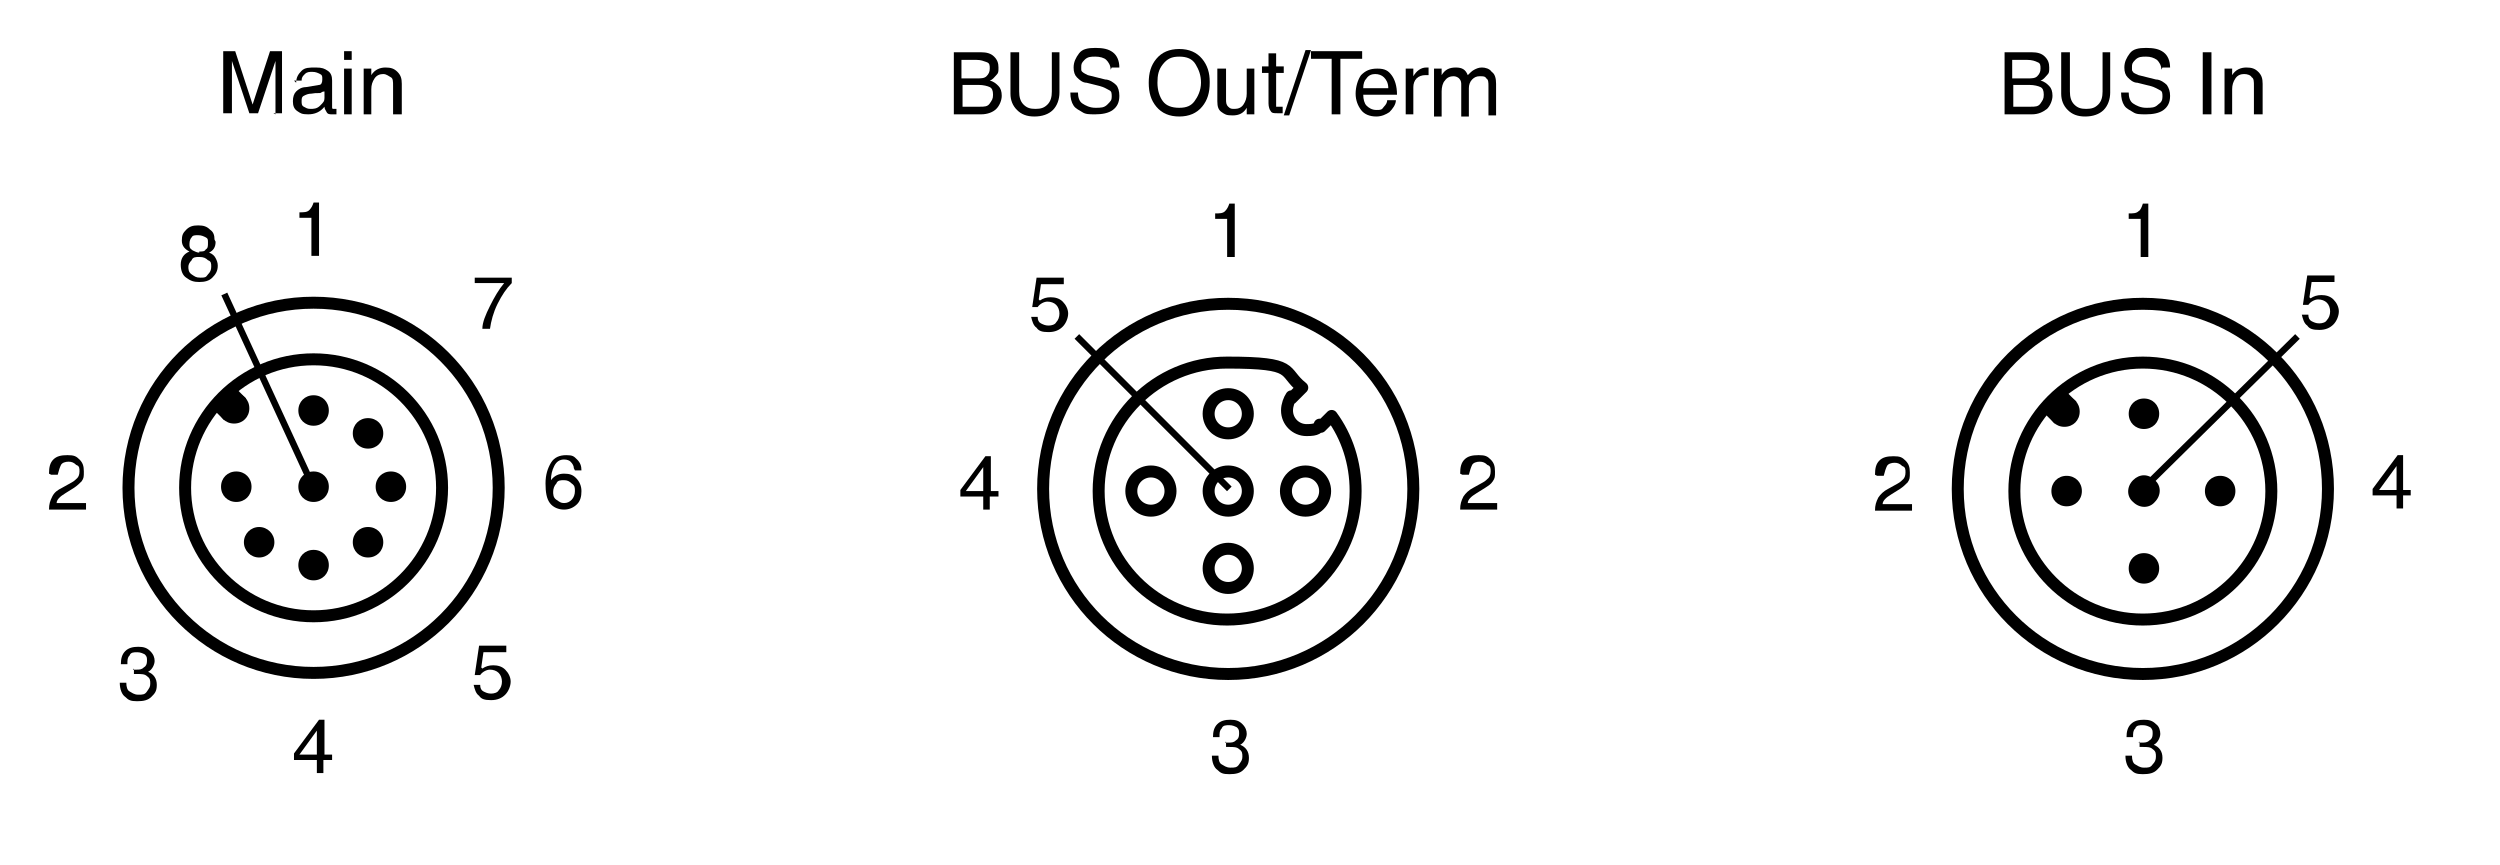 <?xml version="1.0" encoding="UTF-8"?><svg xmlns="http://www.w3.org/2000/svg" version="1.1" viewBox="0 0 229.6 79.4"><defs><style>.cls-1 {
        stroke-linecap: round;
        stroke-linejoin: round;
      }

      .cls-1, .cls-2, .cls-3, .cls-4 {
        fill: none;
      }

      .cls-1, .cls-3, .cls-4 {
        stroke: #000;
      }

      .cls-1, .cls-4 {
        stroke-width: 1.1px;
      }

      .cls-5 {
        isolation: isolate;
      }

      .cls-3 {
        stroke-width: .6px;
      }</style></defs><!--Generator: Adobe Illustrator 28.6.0, SVG Export Plug-In . SVG Version: 1.2.0 Build 709)--><g><g id="Frame"><rect class="cls-2" width="229.6" height="79.4"/></g><g id="Drawing"><g class="cls-5"><path d="M29.3,23.5h-.7v-3.5h-1.1v-.5c.4,0,.7,0,.9-.2s.3-.4.4-.7h.5v4.9Z"/></g><g class="cls-5"><path d="M29.7,69.8v1.2h-.6v-1.2h-2.1v-.6l2.3-3.1h.5v3.2h.7v.5h-.7ZM27.5,69.3h1.6v-2.2h0l-1.6,2.2Z"/></g><g class="cls-5"><path d="M52.7,43c0-.2-.1-.4-.3-.6-.1-.1-.3-.2-.6-.2-.4,0-.7.2-.9.6s-.3.8-.3,1.3h0c.3-.4.7-.6,1.2-.6s.8.1,1.1.4.5.7.5,1.2-.1.9-.4,1.2c-.3.3-.7.5-1.2.5s-1-.2-1.3-.6c-.3-.4-.4-1-.4-1.8s.2-1.4.5-1.9c.3-.5.8-.7,1.4-.7s.7.1,1,.4.4.6.4,1h-.6ZM50.8,45.1c0,.3,0,.6.3.8s.4.3.7.3.5-.1.7-.3c.2-.2.3-.5.3-.8s0-.5-.3-.7c-.2-.2-.4-.3-.7-.3s-.6,0-.7.3c-.2.2-.3.5-.3.8Z"/></g><g class="cls-5"><path d="M43.6,25.5h3.4v.5c-.5.5-.9,1.1-1.3,1.9s-.6,1.6-.7,2.3h-.7c0-.6.3-1.3.7-2.1s.8-1.5,1.3-2.1h-2.7v-.6Z"/></g><g class="cls-5"><path d="M19.8,22.2c0,.5-.2.8-.6,1,.3.1.5.3.6.5.1.2.2.4.2.7,0,.5-.2.8-.5,1.1s-.7.4-1.2.4-.8-.1-1.2-.4c-.3-.2-.5-.6-.5-1.2s.3-1,.8-1.2c-.4-.2-.7-.5-.7-1s.1-.7.4-1c.3-.3.6-.4,1.1-.4s.8.1,1.1.4c.3.2.4.5.4.9ZM18.3,23.6c-.3,0-.6,0-.7.3-.2.2-.3.4-.3.6s0,.5.3.7.4.3.8.3.5,0,.7-.3c.2-.2.3-.4.3-.7s0-.5-.3-.6c-.2-.2-.4-.3-.8-.3ZM18.3,23.1c.3,0,.5,0,.6-.2.2-.1.2-.3.2-.6s0-.4-.2-.5c-.2-.1-.4-.2-.7-.2s-.5,0-.6.2c-.1.1-.2.3-.2.6s0,.4.3.6c.2.1.4.2.6.2Z"/></g><g class="cls-5"><path d="M44.3,61.4c.3-.2.6-.3,1-.3s.8.1,1.1.4c.3.3.5.7.5,1.1s-.2.9-.5,1.2c-.3.3-.7.5-1.3.5s-.9-.1-1.1-.4c-.3-.2-.4-.6-.5-1h.6c0,.3.1.5.3.6.2.1.4.2.7.2s.6-.1.7-.3c.2-.2.3-.5.3-.8s-.1-.6-.3-.8-.5-.3-.8-.3-.7.2-.9.5h-.5s.4-2.7.4-2.7h2.5v.6h-2.1l-.2,1.4Z"/></g><g class="cls-5"><path d="M12.2,61.5c.1,0,.2,0,.3,0,.3,0,.5,0,.7-.2.2-.1.3-.3.3-.6s0-.4-.2-.6c-.2-.1-.4-.2-.7-.2s-.6,0-.7.3c-.2.2-.2.4-.2.8h-.6c0-.5.1-.9.4-1.2.3-.3.7-.4,1.2-.4s.8.1,1.1.4.4.6.4.9-.2.8-.6,1h0c.5.2.8.6.8,1.2s-.2.8-.5,1.1c-.3.3-.7.4-1.3.4s-.8-.1-1.1-.4c-.3-.2-.5-.7-.5-1.3h.6c0,.4.1.7.3.8s.4.3.8.3.6,0,.8-.3.3-.4.3-.7,0-.5-.3-.7c-.2-.2-.5-.2-.9-.2s-.2,0-.3,0v-.5Z"/></g><g class="cls-5"><path d="M4.5,43.5c0-.6.1-1,.4-1.3.3-.3.7-.4,1.3-.4s.8.1,1.1.4.4.6.4,1.1,0,.6-.2.9c-.2.2-.4.4-.7.6l-.8.5c-.5.3-.8.6-.8.9h2.7v.6h-3.4c0-.5.1-.8.3-1.2s.5-.6.9-.8l.9-.5c.2-.1.4-.3.5-.4s.2-.3.2-.6,0-.5-.3-.6c-.2-.2-.4-.3-.7-.3s-.6.1-.7.3-.2.5-.3.9h-.6Z"/></g><line class="cls-3" x1="28.8" y1="44.8" x2="20.6" y2="27"/><path class="cls-4" d="M45.8,44.8c0,9.4-7.6,17-17,17s-17-7.6-17-17,7.6-17,17-17,17,7.6,17,17Z"/><path class="cls-4" d="M40.6,44.8c0,6.5-5.3,11.8-11.8,11.8s-11.8-5.3-11.8-11.8,5.3-11.8,11.8-11.8,11.8,5.3,11.8,11.8Z"/><path class="cls-2" d="M35.9,44.8c0,3.9-3.2,7.1-7.1,7.1s-7.1-3.2-7.1-7.1,3.2-7.1,7.1-7.1,7.1,3.2,7.1,7.1Z"/><path d="M30.2,37.7c0,.8-.6,1.4-1.4,1.4s-1.4-.6-1.4-1.4.6-1.4,1.4-1.4,1.4.6,1.4,1.4Z"/><path d="M35.2,39.8c0,.8-.6,1.4-1.4,1.4s-1.4-.6-1.4-1.4.6-1.4,1.4-1.4,1.4.6,1.4,1.4Z"/><path d="M35.2,49.8c0,.8-.6,1.4-1.4,1.4s-1.4-.6-1.4-1.4.6-1.4,1.4-1.4,1.4.6,1.4,1.4Z"/><circle cx="23.8" cy="49.8" r="1.4"/><path d="M30.2,51.9c0,.8-.6,1.4-1.4,1.4s-1.4-.6-1.4-1.4.6-1.4,1.4-1.4,1.4.6,1.4,1.4Z"/><path d="M21.7,43.3c.8,0,1.4.6,1.4,1.4s-.6,1.4-1.4,1.4-1.4-.6-1.4-1.4.6-1.4,1.4-1.4Z"/><path d="M35.9,43.3c.8,0,1.4.6,1.4,1.4s-.6,1.4-1.4,1.4-1.4-.6-1.4-1.4.6-1.4,1.4-1.4Z"/><path d="M28.8,43.3c.8,0,1.4.6,1.4,1.4s-.6,1.4-1.4,1.4-1.4-.6-1.4-1.4.6-1.4,1.4-1.4Z"/><path d="M21.5,36.1c.8,0,1.4.6,1.4,1.4s-.6,1.4-1.4,1.4-1.4-.6-1.4-1.4.6-1.4,1.4-1.4Z"/><line class="cls-2" x1="28.8" y1="44.8" x2="14.6" y2="30.6"/><polyline points="21.5 35.5 22.6 36.6 20.6 38.6 19.5 37.5"/><path class="cls-2" d="M50.1,44.8c0,11.7-9.5,21.3-21.3,21.3S7.5,56.6,7.5,44.8s9.5-21.3,21.3-21.3,21.3,9.5,21.3,21.3Z"/><g class="cls-5"><path d="M113.4,23.6h-.7v-3.5h-1.1v-.5c.4,0,.7,0,.9-.2s.3-.4.4-.7h.5v4.9Z"/></g><g class="cls-5"><path d="M95.5,27.6c.3-.2.6-.3,1-.3s.8.1,1.1.4c.3.3.5.7.5,1.1s-.2.9-.5,1.2c-.3.3-.7.5-1.3.5s-.9-.1-1.1-.4c-.3-.2-.4-.6-.5-1h.6c0,.3.1.5.3.6.2.1.4.2.7.2s.6-.1.7-.3c.2-.2.3-.5.3-.8s-.1-.6-.3-.8-.5-.3-.8-.3-.7.2-.9.5h-.5s.4-2.7.4-2.7h2.5v.6h-2.1l-.2,1.4Z"/></g><g class="cls-5"><path d="M112.5,68.2c.1,0,.2,0,.3,0,.3,0,.5,0,.7-.2.2-.1.3-.3.3-.6s0-.4-.2-.6c-.2-.1-.4-.2-.7-.2s-.6,0-.7.3c-.2.2-.2.4-.2.8h-.6c0-.5.1-.9.4-1.2.3-.3.7-.4,1.2-.4s.8.1,1.1.4.4.6.4.9-.2.8-.6,1h0c.5.2.8.6.8,1.2s-.2.8-.5,1.1c-.3.3-.7.4-1.3.4s-.8-.1-1.1-.4c-.3-.2-.5-.7-.5-1.3h.6c0,.4.1.7.3.8s.4.3.8.3.6,0,.8-.3.3-.4.3-.7,0-.5-.3-.7c-.2-.2-.5-.2-.9-.2s-.2,0-.3,0v-.5Z"/></g><g class="cls-5"><path d="M134.1,43.5c0-.6.1-1,.4-1.3s.7-.4,1.3-.4.8.1,1.1.4.4.6.4,1.1,0,.6-.2.9-.4.4-.7.6l-.8.5c-.5.3-.8.6-.8.9h2.7v.6h-3.4c0-.5.1-.8.3-1.2.2-.3.5-.6.9-.8l.9-.5c.2-.1.4-.3.5-.4.1-.1.2-.3.2-.6s0-.5-.3-.6c-.2-.2-.4-.3-.7-.3s-.6.1-.7.3-.2.5-.3.9h-.6Z"/></g><g class="cls-5"><path d="M90.9,45.6v1.2h-.6v-1.2h-2.1v-.6l2.3-3.1h.5v3.2h.7v.5h-.7ZM88.7,45.1h1.6v-2.2h0l-1.6,2.2Z"/></g><path d="M112.9,44.9"/><line class="cls-3" x1="112.9" y1="44.9" x2="98.9" y2="30.9"/><circle class="cls-2" cx="112.9" cy="44.9" r="21.3"/><circle class="cls-1" cx="112.8" cy="44.9" r="17"/><rect class="cls-2" x="100.5" y="33.2" width="24.7" height="23.4" transform="translate(1.3 93) rotate(-45)"/><g class="cls-5"><path d="M87.6,4.8h2.5c.5,0,.9.1,1.2.4s.4.6.4,1,0,.5-.2.7-.3.4-.6.5c.4.1.6.3.8.5s.3.5.3.9-.2.9-.5,1.2-.8.5-1.4.5h-2.5v-5.7ZM88.3,7.2h1.4c.4,0,.7,0,.9-.2s.3-.4.3-.7,0-.5-.3-.6-.5-.2-.9-.2h-1.4v1.8ZM88.3,9.8h1.7c.4,0,.7,0,.9-.3s.3-.4.3-.8-.1-.6-.3-.7-.6-.2-1-.2h-1.5v2Z"/><path d="M97.3,4.8v3.7c0,.6-.2,1.2-.6,1.6s-1,.6-1.7.6-1.2-.2-1.6-.6-.6-.9-.6-1.5v-3.8h.8v3.6c0,.5.1.9.4,1.2s.6.4,1.1.4.8-.1,1.1-.4.4-.7.4-1.2v-3.6h.8Z"/><path d="M102,6.4c0-.4-.2-.7-.4-.9s-.6-.3-1-.3-.7,0-1,.3-.3.4-.3.7,0,.3.1.4.3.2.5.3l1.6.4c.4,0,.8.3,1,.5s.3.6.3,1c0,.6-.2,1-.6,1.3s-1,.4-1.6.4-.9,0-1.2-.2-.6-.3-.8-.6-.3-.7-.3-1.2h.7c0,.4.1.8.4,1s.7.4,1.2.4.8,0,1.1-.3.4-.4.4-.7,0-.5-.2-.6-.5-.3-.9-.4l-1.2-.3c-.4,0-.7-.3-.9-.5s-.3-.5-.3-.9c0-.5.2-.9.5-1.3s.8-.5,1.5-.5,1.2.1,1.6.4.6.8.6,1.4h-.7Z"/><path d="M111.1,7.6c0,.9-.2,1.6-.7,2.2s-1.2.9-2.1.9-1.6-.3-2.1-.9-.7-1.3-.7-2.2.2-1.6.7-2.2,1.2-.9,2.1-.9,1.6.3,2.1.9.7,1.3.7,2.1ZM110.3,7.6c0-.7-.2-1.2-.5-1.7s-.8-.7-1.5-.7-1.1.2-1.5.7-.5,1-.5,1.7.2,1.3.5,1.7.8.6,1.5.6,1.1-.2,1.4-.6.6-1,.6-1.7Z"/><path d="M111.9,6.3h.7v2.8c0,.3,0,.5.2.7s.3.2.6.2.6-.1.8-.4.3-.6.3-1v-2.3h.7v4.2h-.7v-.6h0c-.3.5-.7.7-1.3.7s-.7-.1-1-.3-.4-.5-.4-1v-3Z"/><path d="M117.2,6.9v2.7c0,.1,0,.2,0,.2s.2,0,.3,0h.3v.6c-.3,0-.4,0-.5,0-.3,0-.5,0-.6-.2-.1-.1-.2-.4-.2-.7v-2.8h-.6v-.6h.6v-1.2h.7v1.2h.7v.6h-.7Z"/><path d="M118.4,10.6h-.5l2-6h.5l-2,6Z"/><path d="M122.3,5.4h-1.9v-.7h4.7v.7h-2v5.1h-.8v-5.1Z"/><path d="M128.2,9.2c0,.4-.3.8-.6,1.1-.3.2-.7.4-1.2.4-.6,0-1.1-.2-1.4-.6s-.5-.9-.5-1.5.2-1.3.5-1.7c.4-.4.8-.6,1.5-.6s1,.2,1.3.6c.3.4.5,1,.5,1.8h-3.1c0,.4.1.8.3,1s.5.4.9.4.5,0,.7-.3c.2-.2.3-.4.3-.6h.7ZM127.5,8.1c0-.5-.2-.8-.4-1s-.5-.3-.8-.3-.6.1-.8.4c-.2.2-.3.5-.3.9h2.3Z"/><path d="M129.8,10.5h-.7v-4.2h.7v.7h0c.3-.5.7-.8,1.2-.8s.1,0,.2,0v.7h-.3c-.3,0-.6.1-.8.3-.2.2-.3.5-.3.8v2.4Z"/><path d="M131.7,6.3h.7v.6h0c.3-.5.7-.7,1.3-.7s.9.2,1.1.7c.2-.2.4-.4.6-.5s.4-.2.7-.2.7.1.9.4c.3.2.4.6.4,1.1v2.9h-.7v-2.7c0-.3,0-.6-.2-.7-.1-.2-.3-.2-.6-.2s-.5.1-.7.3c-.2.2-.3.5-.3.8v2.6h-.7v-2.9c0-.2,0-.4-.2-.6-.1-.1-.3-.2-.5-.2-.3,0-.6.1-.8.4-.2.2-.3.6-.3,1v2.3h-.7v-4.2Z"/></g><g class="cls-5"><path d="M197.3,23.6h-.7v-3.5h-1.1v-.5c.4,0,.7,0,.9-.2.2-.1.3-.4.4-.7h.5v4.9Z"/></g><g class="cls-5"><path d="M212.2,27.4c.3-.2.6-.3,1-.3s.8.1,1.1.4c.3.3.5.7.5,1.1s-.2.9-.5,1.2c-.3.3-.7.5-1.3.5s-.9-.1-1.1-.4c-.3-.2-.4-.6-.5-1h.6c0,.3.1.5.3.6.2.1.4.2.7.2s.6-.1.7-.3c.2-.2.3-.5.3-.8s-.1-.6-.3-.8c-.2-.2-.5-.3-.8-.3s-.7.2-.9.5h-.5s.4-2.7.4-2.7h2.5v.6h-2.1l-.2,1.4Z"/></g><g class="cls-5"><path d="M196.4,68.2c.1,0,.2,0,.3,0,.3,0,.5,0,.7-.2.2-.1.3-.3.3-.6s0-.4-.2-.6c-.2-.1-.4-.2-.7-.2s-.6,0-.7.3c-.2.2-.2.4-.2.8h-.6c0-.5.1-.9.4-1.2.3-.3.7-.4,1.2-.4s.8.1,1.1.4c.3.2.4.6.4.9s-.2.8-.6,1h0c.5.2.8.6.8,1.2s-.2.8-.5,1.1c-.3.3-.7.4-1.3.4s-.8-.1-1.1-.4c-.3-.2-.5-.7-.5-1.3h.6c0,.4.1.7.3.8s.4.3.8.3.6,0,.8-.3c.2-.2.3-.4.3-.7s0-.5-.3-.7c-.2-.2-.5-.2-.9-.2s-.2,0-.3,0v-.5Z"/></g><g class="cls-5"><path d="M220.7,45.5v1.2h-.6v-1.2h-2.2v-.6l2.3-3.1h.5v3.2h.7v.5h-.7ZM218.5,45h1.6v-2.2h0l-1.6,2.2Z"/></g><g class="cls-5"><path d="M172.2,43.6c0-.6.1-1,.4-1.3s.7-.4,1.3-.4.8.1,1.1.4.4.6.4,1.1,0,.6-.2.9c-.2.2-.4.4-.7.6l-.8.5c-.5.3-.8.6-.8.9h2.7v.6h-3.4c0-.5.1-.8.3-1.2.2-.3.5-.6.9-.8l.9-.5c.2-.1.4-.3.5-.4.1-.1.2-.3.2-.6s0-.5-.3-.6c-.2-.2-.4-.3-.7-.3s-.6.1-.7.3-.2.5-.3.9h-.6Z"/></g><circle class="cls-2" cx="196.8" cy="44.9" r="7.1"/><path class="cls-2" d="M218.1,44.9c0,11.7-9.5,21.3-21.3,21.3s-21.3-9.5-21.3-21.3,9.5-21.3,21.3-21.3,21.3,9.5,21.3,21.3Z"/><path class="cls-1" d="M213.8,44.9c0,9.4-7.6,17-17,17s-17-7.6-17-17,7.6-17,17-17,17,7.6,17,17Z"/><path d="M195.9,46.1c.6.6,1.5.6,2,0,.6-.6.6-1.5,0-2-.6-.6-1.4-.6-2,0s-.6,1.5,0,2Z"/><rect class="cls-2" x="185.1" y="32.5" width="23.4" height="24.7" transform="translate(26 152.3) rotate(-45)"/><line class="cls-3" x1="196.8" y1="44.9" x2="211" y2="30.9"/><g class="cls-5"><path d="M184.1,4.8h2.5c.5,0,.9.1,1.2.4.3.3.4.6.4,1s0,.5-.2.7-.3.4-.6.5c.4.1.6.3.8.5.2.2.3.5.3.9s-.2.9-.5,1.2c-.4.3-.8.5-1.4.5h-2.5v-5.7ZM184.8,7.2h1.4c.4,0,.7,0,.9-.2s.3-.4.3-.7,0-.5-.3-.6c-.2-.1-.5-.2-.9-.2h-1.4v1.8ZM184.8,9.8h1.7c.4,0,.7,0,.9-.3s.3-.4.3-.8-.1-.6-.3-.7-.6-.2-1-.2h-1.5v2Z"/><path d="M193.8,4.8v3.7c0,.6-.2,1.2-.6,1.6s-1,.6-1.7.6-1.2-.2-1.6-.6c-.4-.4-.6-.9-.6-1.5v-3.8h.8v3.6c0,.5.1.9.4,1.2.3.3.6.4,1.1.4s.8-.1,1.1-.4c.3-.3.4-.7.4-1.2v-3.6h.8Z"/><path d="M198.5,6.4c0-.4-.2-.7-.4-.9-.3-.2-.6-.3-1-.3s-.7,0-1,.3-.3.4-.3.7,0,.3.1.4c0,.1.3.2.5.3l1.6.4c.4,0,.8.3,1,.5.2.3.3.6.3,1,0,.6-.2,1-.6,1.3-.4.3-1,.4-1.6.4s-.9,0-1.2-.2-.6-.3-.8-.6-.3-.7-.3-1.2h.7c0,.4.1.8.4,1,.3.2.7.4,1.2.4s.8,0,1.1-.3c.3-.2.4-.4.4-.7s0-.5-.2-.6c-.2-.1-.5-.3-.9-.4l-1.2-.3c-.4,0-.7-.3-.9-.5s-.3-.5-.3-.9c0-.5.2-.9.5-1.3s.8-.5,1.5-.5,1.2.1,1.6.4c.4.3.6.8.6,1.4h-.7Z"/><path d="M203.1,10.5h-.8v-5.7h.8v5.7Z"/><path d="M207.7,10.5h-.7v-2.6c0-.4,0-.7-.2-.8-.1-.2-.4-.3-.7-.3s-.6.1-.8.4-.3.6-.3,1v2.3h-.7v-4.2h.7v.6h0c.3-.5.8-.7,1.3-.7s.8.1,1.1.4.4.6.4,1.1v2.8Z"/></g><g class="cls-5"><path d="M25.3,10.5v-3.4s0-.3,0-.7,0-.7,0-.8h0l-1.6,4.8h-.8l-1.6-4.8h0c0,.2,0,.5,0,.8s0,.6,0,.6v3.4h-.8v-5.7h1.1l1.6,4.9h0l1.6-4.9h1.1v5.7h-.8Z"/><path d="M27.2,7.6c0-.5.2-.8.5-1.1s.7-.3,1.3-.3.8.1,1.1.3.4.5.4.9v2.4c0,.2,0,.2.2.2s.1,0,.2,0v.5c-.1,0-.3,0-.4,0-.2,0-.4,0-.5-.2s-.2-.3-.2-.5c-.4.5-.9.7-1.5.7s-.7-.1-1-.3-.4-.5-.4-.9.1-.7.3-.9.5-.4.9-.4l1.2-.2c.2,0,.3-.2.3-.5s0-.4-.2-.5-.4-.2-.7-.2-.5,0-.7.2-.3.3-.3.6h-.7ZM29.8,8.4c0,0-.2,0-.3.1s-.4,0-.9.1c-.3,0-.5.1-.7.2s-.2.3-.2.5,0,.4.2.5.3.2.6.2.6,0,.9-.3.4-.4.4-.7v-.7Z"/><path d="M31.6,5.5v-.8h.7v.8h-.7ZM32.3,10.5h-.7v-4.2h.7v4.2Z"/><path d="M36.8,10.5h-.7v-2.6c0-.4,0-.7-.2-.8s-.4-.3-.7-.3-.6.1-.8.4-.3.6-.3,1v2.3h-.7v-4.2h.7v.6h0c.3-.5.8-.7,1.3-.7s.8.1,1.1.4.4.6.4,1.1v2.8Z"/></g><path class="cls-2" d="M119.9,45.1c0,3.9-3.2,7.1-7.1,7.1s-7.1-3.2-7.1-7.1,3.2-7.1,7.1-7.1,7.1,3.2,7.1,7.1Z"/><path class="cls-4" d="M119.9,43.3c1,0,1.8.8,1.8,1.8s-.8,1.8-1.8,1.8-1.8-.8-1.8-1.8.8-1.8,1.8-1.8Z"/><path class="cls-4" d="M105.7,43.3c1,0,1.8.8,1.8,1.8s-.8,1.8-1.8,1.8-1.8-.8-1.8-1.8.8-1.8,1.8-1.8Z"/><path class="cls-4" d="M111,38c0-1,.8-1.8,1.8-1.8s1.8.8,1.8,1.8-.8,1.8-1.8,1.8-1.8-.8-1.8-1.8Z"/><path class="cls-4" d="M111,52.2c0-1,.8-1.8,1.8-1.8s1.8.8,1.8,1.8-.8,1.8-1.8,1.8-1.8-.8-1.8-1.8Z"/><path class="cls-1" d="M121.3,39.2l1-1h0c1.4,1.9,2.2,4.3,2.2,6.9,0,6.5-5.3,11.8-11.8,11.8s-11.8-5.3-11.8-11.8,5.3-11.8,11.8-11.8,5,.8,6.9,2.3h0l-1,1v-.2c-.2.3-.4.8-.4,1.3,0,1,.8,1.8,1.8,1.8s1-.2,1.3-.5h-.1v.2Z"/><path class="cls-4" d="M111,45.1c0-1,.8-1.8,1.8-1.8s1.8.8,1.8,1.8-.8,1.8-1.8,1.8-1.8-.8-1.8-1.8Z"/><path class="cls-4" d="M208.6,45.1c0,6.5-5.3,11.8-11.8,11.8s-11.8-5.3-11.8-11.8,5.3-11.8,11.8-11.8,11.8,5.3,11.8,11.8Z"/><path class="cls-2" d="M203.9,45.1c0,3.9-3.2,7.1-7.1,7.1s-7.1-3.2-7.1-7.1,3.2-7.1,7.1-7.1,7.1,3.2,7.1,7.1Z"/><path d="M198.3,38c0,.8-.6,1.4-1.4,1.4s-1.4-.6-1.4-1.4.6-1.4,1.4-1.4,1.4.6,1.4,1.4Z"/><path d="M198.3,52.2c0,.8-.6,1.4-1.4,1.4s-1.4-.6-1.4-1.4.6-1.4,1.4-1.4,1.4.6,1.4,1.4Z"/><path d="M189.8,43.7c.8,0,1.4.6,1.4,1.4s-.6,1.4-1.4,1.4-1.4-.6-1.4-1.4.6-1.4,1.4-1.4Z"/><path d="M203.9,43.7c.8,0,1.4.6,1.4,1.4s-.6,1.4-1.4,1.4-1.4-.6-1.4-1.4.6-1.4,1.4-1.4Z"/><path d="M189.6,36.4c.8,0,1.4.6,1.4,1.4s-.6,1.4-1.4,1.4-1.4-.6-1.4-1.4.6-1.4,1.4-1.4Z"/><polyline points="189.6 35.8 190.7 36.9 188.7 38.9 187.6 37.8"/></g></g></svg>